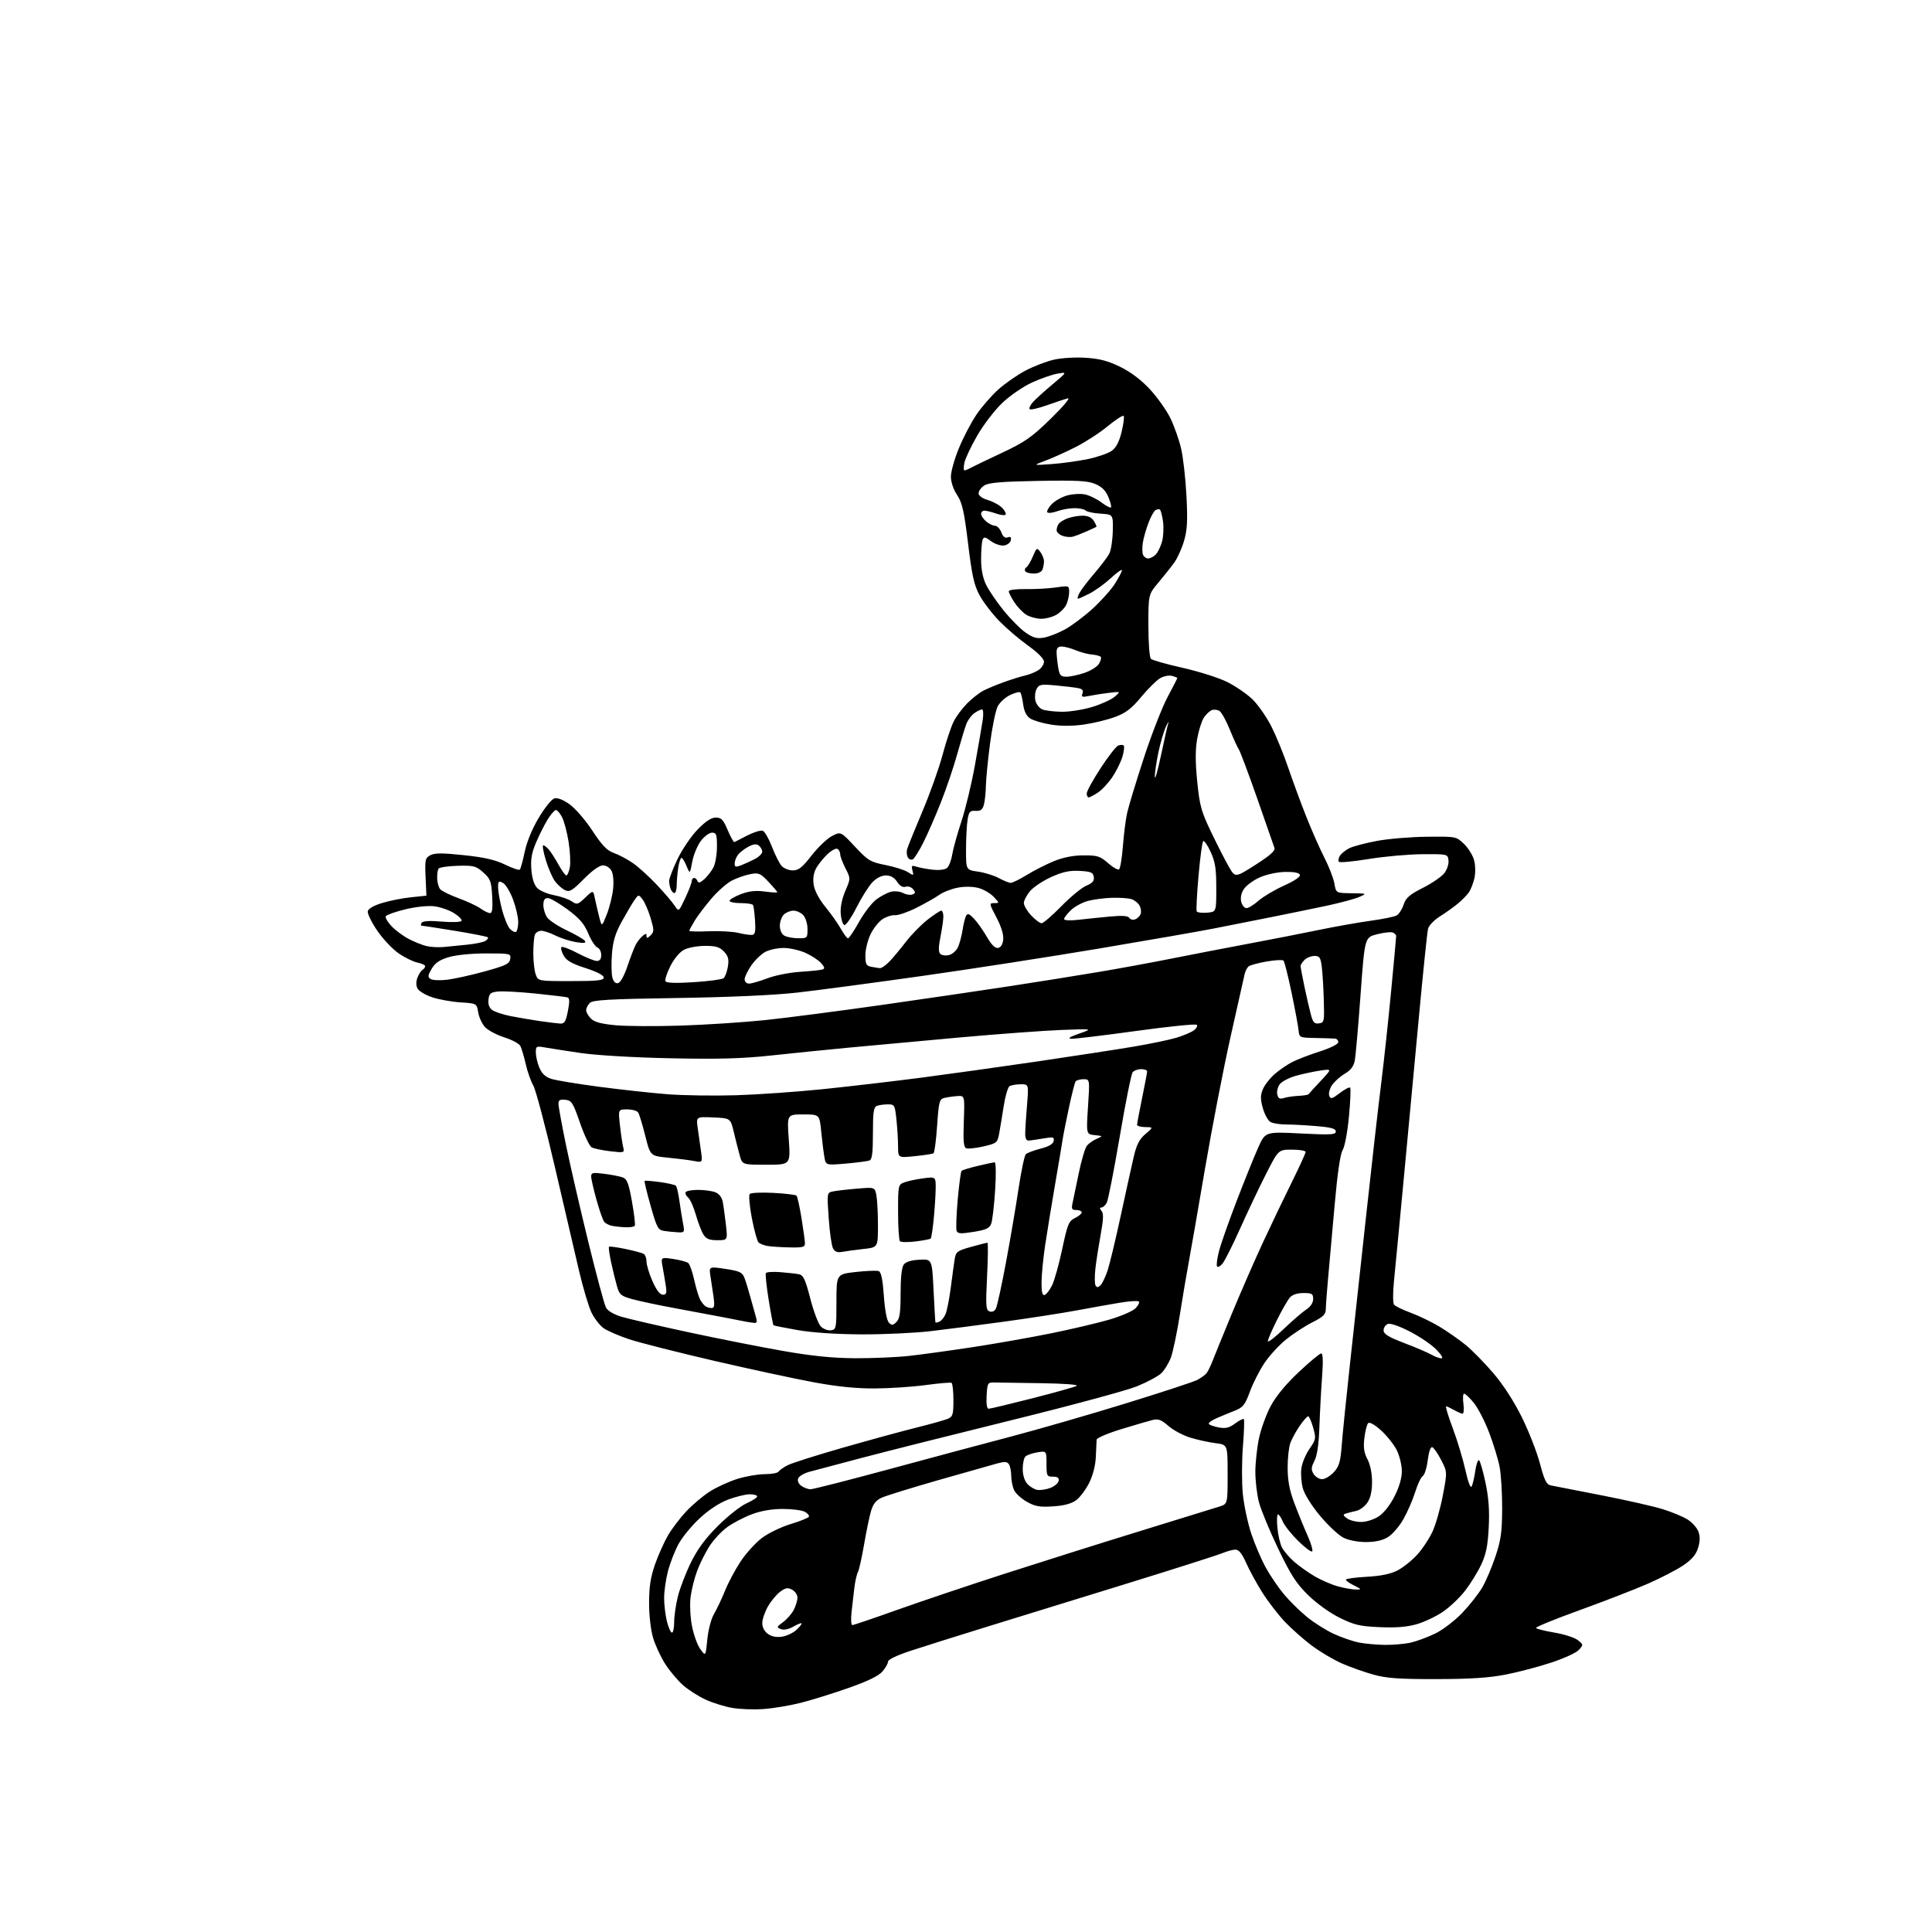 <?xml version="1.0" encoding="UTF-8" standalone="no"?>
<svg 
  version="1.1" 
  xmlns="http://www.w3.org/2000/svg" 
  xmlns:xlink="http://www.w3.org/1999/xlink" 
  xmlns:svg="http://www.w3.org/2000/svg"
  xmlns:rdf="http://www.w3.org/1999/02/22-rdf-syntax-ns#"
  xmlns:cc="http://creativecommons.org/ns#"
  xmlns:dc="http://purl.org/dc/elements/1.1/"
  viewBox="0 0 768 768"
  width="768"
  height="768"
>
<style>svg {background-color: white; }</style>"
<path stroke="none" fill="black" fill-rule="evenodd" d="M303.50,679.37C299.65,679.65 294.04,679.44 291.04,678.91C288.04,678.39 283.30,676.91 280.50,675.63C277.70,674.35 273.67,671.77 271.53,669.90C269.40,668.03 266.21,664.23 264.43,661.45C262.65,658.68 260.48,653.98 259.60,651.02C258.67,647.88 258.01,642.07 258.02,637.07C258.04,630.64 258.64,626.82 260.42,621.76C261.73,618.05 264.05,612.88 265.58,610.27C267.11,607.66 270.35,603.40 272.78,600.81C275.21,598.21 279.40,594.67 282.10,592.94C284.80,591.21 289.74,588.94 293.09,587.89C296.44,586.85 301.36,586.00 304.03,586.00C306.70,586.00 309.16,585.55 309.50,584.99C309.85,584.44 311.46,583.29 313.10,582.45C314.74,581.60 324.72,578.44 335.29,575.41C345.85,572.39 359.00,568.80 364.50,567.44C370.00,566.07 375.51,564.53 376.75,564.00C378.75,563.15 379.00,562.33 379.00,556.58C379.00,553.03 378.66,549.93 378.25,549.71C377.84,549.48 373.23,549.87 368.00,550.58C362.77,551.29 353.69,551.90 347.82,551.93C340.43,551.98 332.93,551.22 323.50,549.48C316.00,548.10 298.08,544.23 283.68,540.90C269.28,537.56 254.16,533.72 250.09,532.37C246.01,531.01 241.44,529.02 239.92,527.95C238.41,526.87 236.25,524.08 235.12,521.74C233.99,519.41 231.75,511.88 230.14,505.00C228.53,498.12 224.18,479.45 220.48,463.50C216.77,447.55 212.95,433.15 211.99,431.50C211.03,429.85 209.68,426.02 208.99,423.00C208.30,419.98 207.34,416.73 206.86,415.80C206.38,414.86 203.51,413.32 200.49,412.37C197.48,411.42 194.04,409.60 192.85,408.34C191.66,407.08 190.42,404.43 190.10,402.46C189.50,398.87 189.50,398.87 183.09,398.46C179.57,398.24 174.50,397.33 171.83,396.44C169.16,395.56 166.54,394.00 165.99,392.98C165.36,391.80 165.34,390.23 165.94,388.66C166.45,387.31 167.35,385.90 167.94,385.54C168.52,385.18 169.00,384.51 169.00,384.07C169.00,383.62 167.63,382.98 165.95,382.64C164.28,382.31 160.91,380.66 158.46,378.97C156.02,377.29 152.18,373.22 149.94,369.92C147.70,366.62 146.01,363.17 146.19,362.25C146.39,361.20 148.56,359.96 152.01,358.92C155.03,358.01 160.20,356.99 163.50,356.67C166.80,356.34 169.50,356.06 169.50,356.04C169.50,356.02 169.35,352.66 169.17,348.58C168.87,341.76 169.03,341.06 171.07,339.96C172.79,339.04 175.84,339.04 184.40,339.94C192.56,340.81 196.90,341.80 200.78,343.70C203.68,345.12 206.32,346.01 206.64,345.69C206.96,345.37 207.83,342.19 208.58,338.62C209.42,334.60 211.56,329.43 214.17,325.06C216.49,321.18 219.26,317.73 220.32,317.40C221.56,317.01 223.69,317.81 226.34,319.67C228.62,321.27 232.68,325.95 235.47,330.20C239.34,336.09 241.30,338.12 244.00,339.07C245.93,339.74 249.30,341.52 251.50,343.03C253.70,344.54 257.98,348.41 261.01,351.63C264.05,354.86 267.27,358.62 268.17,360.00C269.81,362.50 269.81,362.50 272.39,357.00C273.82,353.98 274.98,350.94 274.99,350.25C275.00,349.56 275.41,349.00 275.92,349.00C276.42,349.00 277.03,349.56 277.27,350.25C277.58,351.14 278.36,350.92 279.96,349.50C281.19,348.40 282.83,346.29 283.60,344.80C284.37,343.32 285.00,339.60 285.00,336.55C285.00,331.71 284.75,331.00 283.05,331.00C281.98,331.00 279.98,332.47 278.61,334.26C277.25,336.06 275.70,339.77 275.19,342.51C274.25,347.50 274.25,347.50 272.90,344.25C272.17,342.46 271.27,341.00 270.91,341.00C270.55,341.00 269.98,342.69 269.64,344.75C269.30,346.81 269.02,349.96 269.01,351.75C269.00,353.54 268.60,355.00 268.11,355.00C267.62,355.00 266.94,354.29 266.61,353.42C266.27,352.55 266.00,351.07 266.00,350.14C266.00,349.21 267.50,345.31 269.34,341.47C271.18,337.64 274.77,332.36 277.31,329.75C280.50,326.46 282.73,325.00 284.55,325.00C286.75,325.00 287.51,325.81 289.29,330.02C290.46,332.77 291.65,334.90 291.95,334.74C292.25,334.58 294.59,333.39 297.14,332.08C299.70,330.77 302.43,329.95 303.22,330.25C304.00,330.55 305.65,333.43 306.88,336.63C308.11,339.84 309.83,343.26 310.71,344.23C311.59,345.20 313.59,346.00 315.16,346.00C317.44,346.00 318.90,344.85 322.57,340.12C325.08,336.89 328.72,333.40 330.67,332.37C334.20,330.50 334.20,330.50 339.85,336.54C345.09,342.13 345.97,342.67 352.00,343.86C355.57,344.57 359.58,345.84 360.90,346.69C363.20,348.18 363.27,348.15 362.72,346.02C362.21,344.10 362.43,343.90 364.32,344.52C365.52,344.92 368.42,345.46 370.77,345.72C373.26,346.00 375.63,345.72 376.45,345.05C377.21,344.41 378.15,342.00 378.52,339.69C378.90,337.39 380.55,331.45 382.18,326.50C383.82,321.55 386.25,311.43 387.58,304.00C388.91,296.57 390.29,288.59 390.64,286.25C390.99,283.89 390.87,282.00 390.36,282.00C389.86,282.00 388.51,282.66 387.36,283.46C386.21,284.26 384.78,286.18 384.17,287.71C383.57,289.24 381.92,294.69 380.50,299.81C379.09,304.93 376.14,313.62 373.95,319.12C371.76,324.62 368.64,331.76 367.01,334.99C365.38,338.21 363.53,341.17 362.91,341.56C362.29,341.94 361.39,341.64 360.91,340.88C360.44,340.12 360.30,338.60 360.62,337.50C360.93,336.40 363.65,329.69 366.66,322.58C369.67,315.48 373.28,305.35 374.68,300.08C376.08,294.81 378.08,288.82 379.12,286.78C380.16,284.73 382.59,281.47 384.52,279.54C386.45,277.61 389.34,275.36 390.93,274.53C392.53,273.71 396.24,272.17 399.17,271.12C402.10,270.06 405.85,268.90 407.50,268.53C409.15,268.16 411.51,267.21 412.75,266.41C413.99,265.61 415.00,264.10 415.00,263.06C415.00,261.89 412.63,259.48 408.75,256.70C405.31,254.25 400.17,249.86 397.32,246.96C394.48,244.06 390.93,239.45 389.44,236.71C387.22,232.63 386.39,228.95 384.83,216.12C383.25,203.16 382.51,199.87 380.46,196.77C378.99,194.55 378.00,191.59 378.00,189.45C378.00,187.48 379.43,182.40 381.17,178.18C382.91,173.96 386.03,167.98 388.10,164.90C390.17,161.82 394.10,157.30 396.82,154.85C399.54,152.40 404.41,149.02 407.64,147.32C410.86,145.63 415.91,143.68 418.85,143.00C421.88,142.29 427.41,141.96 431.57,142.22C437.18,142.58 440.48,143.46 445.38,145.87C449.58,147.93 453.68,151.05 457.16,154.81C460.10,157.99 463.73,163.13 465.24,166.22C466.75,169.32 468.66,174.70 469.48,178.18C470.31,181.65 471.27,190.13 471.63,197.01C472.15,207.01 471.96,210.61 470.68,215.01C469.79,218.03 468.04,221.92 466.78,223.65C465.53,225.39 462.70,228.95 460.50,231.56C456.50,236.32 456.50,236.32 456.50,248.61C456.50,255.48 456.94,261.34 457.50,261.89C458.05,262.43 463.68,264.03 470.00,265.44C476.32,266.86 484.26,269.36 487.64,271.01C491.01,272.66 495.61,275.80 497.86,277.98C500.11,280.16 503.52,285.06 505.43,288.86C507.34,292.66 510.34,299.99 512.08,305.14C513.83,310.29 517.03,319.00 519.21,324.50C521.39,330.00 524.67,337.43 526.49,341.00C528.32,344.57 530.10,349.19 530.45,351.25C531.09,355.00 531.09,355.00 537.30,355.08C543.45,355.16 543.48,355.17 540.35,356.55C538.61,357.31 532.99,358.83 527.85,359.94C522.71,361.04 512.65,363.11 505.50,364.54C498.35,365.96 488.00,368.01 482.50,369.10C477.00,370.18 456.52,373.76 437.00,377.04C417.48,380.33 385.75,385.25 366.50,387.97C347.25,390.69 324.98,393.66 317.00,394.56C307.85,395.60 290.21,396.40 269.20,396.72C241.90,397.14 235.65,397.50 234.45,398.69C233.65,399.49 233.00,400.79 233.00,401.57C233.00,402.36 233.86,403.86 234.91,404.91C236.28,406.28 238.98,407.01 244.66,407.55C248.97,407.95 260.60,408.02 270.50,407.70C280.40,407.38 295.44,406.40 303.91,405.53C312.39,404.65 333.54,401.90 350.91,399.43C368.29,396.95 391.27,393.57 402.00,391.93C412.73,390.28 428.25,387.80 436.50,386.41C444.75,385.03 458.02,382.59 466.00,380.99C473.98,379.40 487.70,376.75 496.50,375.10C505.30,373.45 517.90,370.99 524.50,369.62C531.10,368.26 540.31,366.63 544.96,366.00C549.61,365.36 554.19,364.44 555.13,363.93C556.07,363.43 557.34,361.50 557.95,359.64C558.86,356.90 560.29,355.64 565.61,352.94C569.21,351.12 573.04,348.50 574.12,347.12C575.22,345.72 575.96,343.48 575.80,342.05C575.50,339.50 575.50,339.50 565.50,339.56C560.00,339.59 550.43,340.44 544.22,341.45C538.02,342.46 532.64,342.97 532.26,342.59C531.88,342.21 532.05,341.14 532.63,340.20C533.21,339.27 534.92,337.89 536.43,337.15C537.94,336.41 542.85,335.12 547.34,334.28C551.83,333.43 560.75,332.69 567.18,332.62C578.82,332.50 578.87,332.51 581.94,335.45C583.64,337.08 585.46,340.00 585.98,341.95C586.52,343.98 586.57,347.06 586.09,349.15C585.63,351.15 584.64,353.68 583.88,354.76C583.12,355.83 581.15,357.84 579.50,359.21C577.85,360.58 574.64,362.87 572.38,364.29C570.11,365.71 567.99,367.92 567.67,369.20C567.34,370.48 565.72,386.15 564.06,404.01C562.40,421.88 559.68,450.90 558.02,468.50C556.37,486.10 554.62,504.32 554.15,509.00C553.66,513.84 553.66,517.98 554.16,518.62C554.64,519.24 557.61,520.68 560.77,521.84C563.92,522.99 569.08,525.48 572.22,527.37C575.37,529.27 580.06,532.55 582.65,534.66C585.23,536.77 590.18,541.82 593.65,545.88C597.56,550.45 601.85,557.10 604.96,563.38C607.71,568.94 610.94,577.22 612.15,581.77C613.91,588.43 614.74,590.13 616.42,590.46C617.56,590.69 626.60,592.45 636.50,594.38C646.40,596.31 657.42,598.81 661.00,599.93C664.58,601.05 668.97,602.87 670.77,603.98C672.58,605.09 674.52,607.24 675.10,608.75C675.85,610.70 675.83,612.59 675.04,615.22C674.25,617.91 672.63,619.85 669.27,622.16C666.70,623.93 660.30,627.25 655.05,629.55C649.80,631.84 637.55,636.59 627.84,640.10C618.13,643.61 610.36,646.78 610.59,647.15C610.82,647.52 614.16,648.35 618.00,649.00C621.85,649.65 626.01,651.00 627.24,652.00C629.43,653.77 629.44,653.86 627.63,655.86C626.61,656.99 621.66,659.26 616.63,660.91C611.61,662.57 603.45,664.71 598.50,665.68C591.94,666.96 584.48,667.45 571.00,667.47C556.29,667.49 551.18,667.14 546.07,665.72C542.53,664.75 536.90,662.76 533.57,661.31C530.23,659.86 524.80,656.65 521.50,654.18C518.20,651.72 513.34,647.41 510.69,644.62C508.05,641.82 504.05,636.62 501.80,633.06C499.55,629.50 496.65,624.20 495.37,621.29C493.73,617.59 492.46,616.00 491.13,616.00C490.09,616.00 487.69,616.65 485.80,617.44C483.90,618.23 466.86,623.66 447.92,629.51C428.99,635.35 404.05,643.05 392.50,646.61C380.95,650.18 367.34,654.46 362.25,656.13C356.60,657.98 353.00,659.69 353.00,660.53C353.00,661.28 351.99,663.05 350.75,664.48C349.24,666.22 344.82,668.35 337.27,671.00C331.10,673.17 322.55,675.83 318.27,676.91C314.00,677.99 307.35,679.10 303.50,679.37zM281.17,651.72C281.56,647.78 282.69,643.50 283.87,641.50C284.98,639.61 286.95,635.46 288.23,632.27C289.52,629.09 292.30,623.87 294.42,620.68C296.54,617.49 300.31,613.32 302.81,611.42C305.31,609.51 310.42,607.02 314.18,605.88C317.93,604.74 321.24,603.42 321.53,602.95C321.82,602.48 321.10,601.59 319.93,600.96C318.76,600.34 314.81,599.83 311.15,599.83C306.83,599.83 302.52,600.57 298.86,601.95C295.75,603.11 291.34,605.42 289.06,607.07C286.77,608.73 283.57,612.18 281.95,614.74C280.32,617.31 278.15,621.67 277.12,624.45C276.08,627.23 274.93,631.79 274.55,634.59C274.16,637.45 274.36,642.49 275.01,646.05C275.65,649.56 277.14,653.79 278.33,655.46C280.50,658.50 280.50,658.50 281.17,651.72zM550.50,653.87C553.80,653.91 558.47,653.50 560.89,652.94C563.30,652.38 567.69,650.75 570.64,649.30C573.59,647.85 578.40,644.16 581.32,641.09C584.25,638.01 587.82,633.48 589.25,631.00C590.69,628.52 593.04,622.99 594.47,618.71C596.64,612.22 597.09,609.04 597.13,599.71C597.15,593.54 596.69,586.02 596.10,583.00C595.51,579.98 593.62,573.83 591.91,569.35C590.19,564.87 587.46,559.58 585.82,557.60C584.19,555.62 582.48,554.00 582.02,554.00C581.56,554.00 581.43,555.80 581.73,558.00C582.02,560.20 581.87,561.98 581.38,561.96C580.90,561.95 579.38,561.29 578.00,560.50C576.62,559.71 575.21,559.05 574.86,559.04C574.51,559.02 575.69,562.94 577.50,567.75C579.30,572.56 581.56,580.05 582.52,584.39C583.59,589.21 584.55,591.74 585.01,590.89C585.42,590.13 586.06,587.35 586.44,584.73C586.82,582.11 587.49,580.18 587.93,580.46C588.37,580.73 589.53,584.76 590.51,589.40C591.79,595.49 592.14,600.47 591.79,607.26C591.41,614.57 590.72,617.88 588.74,622.09C587.33,625.06 584.45,629.71 582.34,632.42C580.23,635.12 576.31,638.84 573.63,640.67C570.95,642.51 566.28,644.74 563.24,645.62C559.32,646.76 555.03,647.11 548.50,646.82C540.57,646.48 538.37,645.96 532.57,643.11C528.69,641.20 523.39,637.40 520.05,634.13C515.30,629.48 513.14,626.13 508.07,615.57C504.68,608.49 501.24,600.19 500.45,597.13C499.65,594.08 499.01,588.64 499.02,585.04C499.03,581.44 499.68,575.45 500.47,571.73C501.26,568.01 503.35,562.24 505.12,558.93C507.19,555.04 511.15,550.24 516.25,545.45C520.60,541.35 524.63,538.00 525.20,538.00C525.89,538.00 526.01,541.09 525.55,547.25C525.17,552.34 524.69,561.23 524.49,567.00C524.25,574.04 523.60,578.55 522.52,580.69C521.18,583.35 521.13,584.23 522.20,585.94C522.90,587.07 524.41,588.00 525.55,588.00C526.69,588.00 528.78,586.76 530.19,585.25C532.33,582.94 532.84,581.21 533.36,574.50C533.70,570.10 535.08,556.38 536.44,544.00C537.80,531.62 540.74,504.62 542.98,484.00C545.22,463.38 547.93,439.52 549.00,431.00C550.07,422.48 551.86,405.93 552.97,394.22C554.09,382.52 555.00,372.56 555.00,372.08C555.00,371.60 554.38,370.97 553.61,370.68C552.85,370.39 550.04,370.71 547.36,371.39C542.50,372.63 542.50,372.63 540.84,395.42C539.93,407.96 538.90,419.71 538.56,421.53C538.12,423.88 536.96,425.42 534.54,426.84C532.68,427.94 530.39,430.00 529.46,431.42C528.54,432.83 528.06,434.71 528.40,435.60C528.94,437.00 529.52,436.84 532.58,434.51C534.53,433.02 536.39,432.05 536.70,432.36C537.01,432.67 536.80,437.84 536.23,443.84C535.66,449.95 534.56,455.80 533.74,457.13C532.78,458.68 531.67,466.27 530.54,479.00C529.60,489.73 528.43,502.77 527.95,508.00C527.47,513.23 527.06,518.73 527.04,520.23C527.01,522.52 526.13,523.40 521.75,525.60C518.86,527.06 514.18,530.10 511.34,532.37C508.50,534.64 504.57,538.92 502.60,541.88C500.63,544.84 498.03,549.96 496.83,553.26C494.96,558.38 494.12,559.46 491.07,560.67C489.11,561.44 485.82,562.80 483.78,563.68C481.73,564.56 480.26,565.62 480.52,566.03C480.77,566.44 482.55,567.07 484.47,567.43C487.20,567.94 488.63,567.60 490.97,565.86C492.62,564.64 494.19,563.85 494.45,564.11C494.71,564.37 494.54,569.35 494.07,575.16C493.61,580.98 493.60,589.43 494.05,593.93C494.51,598.44 496.03,605.58 497.45,609.81C498.87,614.04 501.48,620.11 503.26,623.31C505.04,626.50 508.29,631.25 510.47,633.85C512.66,636.46 516.75,640.48 519.56,642.78C522.38,645.08 527.20,648.12 530.27,649.52C533.34,650.93 537.80,652.46 540.18,652.93C542.55,653.40 547.20,653.82 550.50,653.87zM310.89,650.60C312.76,650.31 315.35,649.08 316.64,647.87C317.93,646.65 318.83,645.50 318.63,645.30C318.43,645.10 316.94,645.70 315.30,646.64C313.46,647.70 311.61,648.06 310.42,647.60C308.64,646.91 308.70,646.71 311.28,644.82C312.81,643.71 314.72,641.51 315.53,639.95C316.34,638.38 317.00,636.19 317.00,635.08C317.00,633.98 316.04,632.56 314.88,631.93C313.15,631.01 312.26,631.16 310.13,632.74C308.68,633.81 306.49,636.45 305.27,638.59C304.04,640.74 303.03,643.71 303.02,645.19C303.01,646.85 303.86,648.51 305.25,649.50C306.73,650.57 308.66,650.94 310.89,650.60zM267.12,649.00C267.60,649.00 268.00,647.07 268.00,644.71C268.00,642.35 268.68,637.74 269.51,634.46C270.34,631.18 272.68,625.12 274.71,621.00C277.34,615.68 280.46,611.46 285.46,606.50C289.33,602.65 294.41,598.64 296.75,597.60C299.09,596.55 301.00,595.31 301.00,594.85C301.00,594.38 299.67,594.00 298.04,594.00C296.41,594.00 292.57,594.94 289.50,596.08C286.01,597.39 281.78,600.16 278.17,603.51C275.00,606.44 271.20,611.05 269.74,613.75C268.27,616.44 266.38,621.30 265.53,624.53C264.69,627.77 264.00,632.60 264.00,635.27C264.00,637.93 264.50,642.11 265.12,644.56C265.73,647.00 266.63,649.00 267.12,649.00zM338.81,646.00C339.29,646.00 347.29,643.29 356.59,639.97C365.89,636.65 385.20,630.16 399.50,625.54C413.80,620.93 438.10,613.27 453.50,608.53C468.90,603.79 482.96,599.45 484.75,598.88C488.00,597.84 488.00,597.84 488.00,586.06C488.00,574.28 488.00,574.28 483.25,573.69C480.64,573.36 476.13,572.38 473.24,571.51C470.34,570.63 466.40,568.54 464.48,566.85C461.70,564.41 460.43,563.92 458.25,564.45C456.74,564.82 451.11,566.46 445.75,568.10C440.39,569.74 435.97,571.63 435.92,572.29C435.88,572.96 435.74,576.02 435.61,579.09C435.46,582.61 434.46,586.48 432.93,589.54C431.59,592.21 429.26,595.30 427.74,596.40C425.88,597.75 422.89,598.54 418.57,598.81C413.30,599.15 411.46,598.83 408.19,596.98C406.00,595.75 403.71,593.66 403.10,592.33C402.50,591.00 401.99,588.46 401.98,586.70C401.98,584.94 401.57,582.87 401.08,582.10C400.38,580.99 399.42,580.92 396.35,581.76C394.23,582.33 383.73,585.32 373.00,588.38C362.27,591.45 352.12,594.60 350.44,595.37C348.25,596.38 347.06,597.89 346.25,600.64C345.62,602.76 344.38,608.74 343.49,613.93C342.60,619.12 341.50,624.07 341.04,624.93C340.57,625.79 339.95,628.52 339.64,631.00C339.34,633.48 338.83,637.86 338.51,640.75C338.19,643.64 338.33,646.00 338.81,646.00zM539.00,631.87C541.36,631.87 541.31,631.78 538.25,630.25C536.46,629.37 535.00,628.33 535.00,627.94C535.00,627.56 538.71,627.05 543.25,626.80C548.97,626.48 552.75,625.70 555.57,624.25C557.81,623.09 561.34,620.25 563.43,617.94C565.52,615.63 568.27,611.44 569.54,608.62C570.81,605.80 572.63,599.36 573.58,594.30C575.32,585.10 575.32,585.10 572.89,580.38C571.55,577.78 569.96,575.49 569.35,575.28C568.68,575.06 567.97,577.09 567.55,580.45C567.17,583.49 566.28,586.32 565.58,586.74C564.88,587.16 563.51,590.04 562.55,593.14C561.58,596.25 559.47,601.10 557.85,603.93C556.24,606.77 553.47,609.96 551.71,611.04C549.55,612.35 546.69,612.99 543.00,612.99C539.75,613.00 536.08,612.28 534.02,611.25C532.11,610.29 527.95,606.39 524.77,602.59C521.38,598.54 518.54,594.00 517.90,591.61C517.29,589.37 517.03,585.81 517.31,583.70C517.60,581.58 519.05,578.09 520.55,575.93C523.13,572.21 523.20,571.79 522.00,567.51C521.31,565.03 520.41,563.00 520.01,563.00C519.60,563.00 518.11,564.69 516.69,566.75C515.27,568.81 513.60,571.85 512.97,573.50C512.34,575.15 511.84,579.65 511.86,583.50C511.87,588.57 512.60,592.43 514.51,597.50C515.96,601.35 518.30,607.10 519.72,610.27C521.13,613.44 521.99,616.34 521.62,616.71C521.25,617.08 518.74,615.20 516.03,612.53C513.33,609.87 510.58,606.41 509.93,604.84C509.29,603.28 508.43,602.00 508.03,602.00C507.62,602.00 507.51,604.36 507.78,607.25C508.04,610.14 508.85,613.67 509.58,615.10C510.30,616.53 512.48,619.09 514.41,620.79C516.34,622.48 520.04,625.11 522.64,626.63C525.24,628.16 529.42,629.95 531.93,630.63C534.44,631.31 537.62,631.87 539.00,631.87zM541.04,605.00C543.17,605.00 546.13,604.05 548.10,602.75C550.17,601.38 552.64,598.22 554.41,594.68C556.33,590.83 557.29,587.41 557.25,584.57C557.21,582.21 556.28,578.50 555.16,576.32C554.05,574.15 551.26,570.66 548.97,568.59C546.42,566.29 544.43,565.17 543.87,565.73C543.36,566.24 542.68,568.90 542.36,571.65C541.91,575.41 542.21,577.49 543.58,580.07C544.69,582.17 545.40,585.64 545.41,589.00C545.42,592.69 544.82,595.41 543.59,597.26C542.58,598.78 540.57,600.28 539.13,600.60C537.68,600.91 535.83,601.39 535.00,601.65C533.76,602.06 533.84,602.39 535.44,603.57C536.51,604.36 539.03,605.00 541.04,605.00zM417.50,591.48C419.15,590.86 420.65,589.60 420.82,588.68C421.06,587.46 420.44,587.00 418.57,587.00C416.14,587.00 416.00,586.71 416.00,581.87C416.00,576.74 416.00,576.74 412.34,577.33C410.32,577.66 408.19,578.41 407.61,578.99C407.02,579.58 406.55,581.81 406.55,583.95C406.55,586.32 407.26,588.63 408.38,589.86C409.38,590.98 411.17,592.05 412.35,592.25C413.53,592.45 415.85,592.11 417.50,591.48zM322.20,592.00C323.21,592.00 337.18,588.43 353.26,584.08C369.34,579.72 391.27,573.84 402.00,571.02C412.73,568.20 433.11,562.31 447.30,557.94C461.49,553.57 474.35,549.35 475.87,548.57C477.40,547.78 479.10,546.54 479.66,545.82C480.21,545.09 481.27,542.92 482.01,541.00C482.75,539.08 486.24,530.52 489.76,522.00C493.29,513.48 498.89,500.65 502.22,493.50C505.55,486.35 510.69,475.63 513.64,469.67C516.59,463.72 519.00,458.43 519.00,457.92C519.00,457.41 516.57,457.00 513.59,457.00C508.19,457.00 508.19,457.00 503.23,466.75C500.51,472.11 495.89,481.83 492.98,488.34C490.07,494.84 486.93,501.11 486.00,502.25C485.08,503.39 484.08,503.91 483.78,503.41C483.48,502.91 483.84,500.15 484.59,497.29C485.33,494.42 488.50,485.42 491.63,477.29C494.76,469.15 498.59,459.66 500.15,456.18C502.98,449.86 502.98,449.86 516.99,450.57C529.07,451.18 531.00,451.07 531.00,449.79C531.00,448.65 529.18,448.14 523.35,447.65C519.14,447.29 513.71,447.00 511.28,447.00C508.86,447.00 506.06,446.57 505.08,446.04C504.09,445.51 502.71,443.04 502.01,440.55C501.00,436.92 500.99,435.43 502.00,433.01C502.68,431.35 504.78,428.65 506.65,427.00C508.52,425.36 511.73,423.17 513.78,422.13C515.83,421.09 520.76,419.20 524.75,417.93C528.85,416.61 532.00,415.04 532.00,414.30C532.00,413.59 531.44,412.94 530.75,412.87C530.06,412.80 526.58,412.69 523.00,412.62C516.54,412.50 516.50,412.48 516.20,409.50C516.03,407.85 514.77,401.10 513.40,394.50C512.02,387.90 510.59,382.20 510.20,381.84C509.82,381.48 506.80,381.64 503.50,382.21C500.20,382.78 496.99,383.65 496.36,384.15C495.73,384.65 495.01,386.06 494.75,387.28C494.48,388.50 491.99,399.62 489.20,412.00C486.42,424.38 481.84,448.00 479.02,464.50C476.21,481.00 473.28,497.88 472.50,502.00C471.72,506.12 470.16,515.35 469.03,522.50C467.90,529.65 466.29,537.34 465.46,539.60C464.63,541.85 462.89,544.69 461.60,545.91C460.30,547.12 455.96,549.45 451.96,551.08C447.95,552.72 425.50,558.78 402.08,564.55C378.66,570.33 351.85,577.07 342.50,579.55C333.15,582.02 323.79,584.50 321.70,585.07C319.61,585.65 317.62,586.83 317.28,587.70C316.92,588.64 317.43,589.84 318.53,590.64C319.55,591.39 321.20,592.00 322.20,592.00zM392.99,560.00C393.59,560.00 401.38,558.14 410.29,555.87C419.21,553.59 427.18,551.36 428.00,550.90C428.87,550.41 422.85,549.97 413.75,549.84C405.09,549.72 396.76,549.60 395.25,549.56C392.63,549.50 392.49,549.74 392.20,554.75C392.01,558.07 392.30,560.00 392.99,560.00zM340.00,539.92C346.88,539.95 356.55,539.53 361.50,538.98C366.45,538.43 377.93,536.84 387.00,535.46C396.07,534.07 410.03,531.60 418.00,529.98C425.98,528.36 436.28,525.93 440.90,524.59C445.52,523.24 450.22,521.23 451.34,520.10C452.47,518.98 453.08,517.75 452.70,517.37C452.32,516.99 448.75,517.23 444.76,517.91C440.76,518.59 433.00,519.98 427.50,521.00C422.00,522.02 409.40,523.97 399.50,525.33C389.60,526.69 376.32,528.41 370.00,529.15C363.68,529.89 351.30,530.47 342.50,530.43C332.57,530.39 322.95,529.75 317.14,528.74C312.00,527.85 307.64,526.97 307.46,526.79C307.28,526.61 306.42,522.05 305.55,516.66C304.68,511.26 304.19,506.50 304.46,506.07C304.72,505.64 307.32,505.47 310.22,505.70C313.12,505.93 316.45,506.30 317.61,506.54C319.35,506.89 320.15,508.61 322.11,516.23C323.43,521.33 325.32,526.31 326.31,527.31C327.31,528.31 329.11,528.98 330.31,528.81C332.41,528.51 332.50,528.05 332.50,517.50C332.50,506.50 332.50,506.50 340.23,505.63C344.47,505.16 348.57,505.00 349.32,505.29C350.27,505.66 350.89,508.65 351.35,515.13C351.75,520.82 352.54,524.96 353.36,525.79C354.50,526.93 354.98,526.88 356.36,525.50C357.66,524.20 358.00,521.82 358.00,514.12C358.00,507.89 358.45,503.78 359.25,502.70C360.07,501.59 362.21,500.93 365.50,500.76C370.50,500.50 370.50,500.50 371.11,513.00C371.45,519.88 371.78,525.60 371.86,525.72C371.94,525.84 372.61,525.70 373.36,525.41C374.12,525.13 375.21,523.83 375.81,522.53C376.40,521.23 377.36,516.42 377.95,511.83C378.54,507.25 379.25,502.11 379.52,500.41C379.98,497.60 380.58,497.17 386.00,495.66C389.28,494.75 392.21,494.00 392.51,494.00C392.81,494.00 392.75,500.00 392.38,507.34C391.79,519.13 391.90,520.75 393.34,521.30C394.34,521.68 395.32,521.26 395.87,520.21C396.37,519.27 398.17,511.07 399.86,502.00C401.56,492.93 403.81,479.72 404.87,472.65C405.93,465.58 407.24,459.36 407.77,458.83C408.30,458.30 410.94,457.30 413.62,456.61C416.89,455.78 418.61,454.78 418.84,453.58C419.15,452.00 418.69,451.88 414.84,452.54C412.45,452.95 409.82,453.33 409.00,453.39C407.97,453.47 407.51,452.56 407.54,450.50C407.56,448.85 407.88,443.79 408.26,439.25C408.94,431.00 408.94,431.00 405.72,431.02C403.95,431.02 401.95,431.38 401.28,431.80C400.61,432.23 399.55,435.93 398.93,440.04C398.30,444.14 397.48,449.07 397.11,450.98C396.48,454.24 396.08,454.55 390.97,455.71C387.96,456.40 384.88,456.74 384.13,456.46C383.06,456.08 382.85,453.74 383.13,445.74C383.50,435.50 383.50,435.50 380.50,435.71C378.85,435.83 376.54,436.16 375.37,436.45C373.43,436.93 373.18,437.89 372.52,447.49C372.13,453.27 371.48,458.21 371.07,458.46C370.67,458.71 367.34,459.22 363.67,459.59C357.00,460.28 357.00,460.28 357.00,455.78C357.00,453.31 356.71,448.53 356.36,445.15C355.74,439.25 355.60,439.00 352.94,439.00C351.41,439.00 349.45,439.27 348.58,439.61C347.28,440.11 347.00,442.04 347.00,450.50C347.00,458.30 346.67,460.91 345.63,461.31C344.87,461.60 340.66,462.15 336.26,462.54C328.27,463.23 328.27,463.23 327.69,459.87C327.37,458.02 326.81,453.46 326.44,449.75C325.77,443.00 325.77,443.00 319.30,443.00C312.84,443.00 312.84,443.00 313.55,453.00C314.26,463.00 314.26,463.00 304.67,463.00C295.08,463.00 295.08,463.00 294.04,459.25C293.47,457.19 292.41,453.02 291.69,450.00C290.38,444.50 290.38,444.50 283.55,444.20C276.71,443.90 276.71,443.90 277.36,448.45C277.71,450.95 278.29,455.06 278.65,457.57C279.29,462.15 279.29,462.15 275.90,461.51C274.03,461.16 269.35,460.57 265.50,460.19C258.50,459.50 258.50,459.50 256.50,451.50C255.40,447.10 254.14,442.94 253.69,442.25C253.25,441.56 251.28,441.00 249.31,441.00C245.74,441.00 245.74,441.00 246.43,447.25C246.81,450.69 247.39,454.58 247.71,455.90C248.29,458.29 248.25,458.30 242.52,457.63C239.34,457.26 236.04,456.56 235.18,456.08C234.33,455.60 232.25,451.23 230.56,446.36C227.79,438.33 227.24,437.47 224.75,437.18C222.60,436.94 222.00,437.28 222.00,438.78C222.00,439.83 223.34,447.17 224.97,455.09C226.61,463.02 230.60,480.32 233.83,493.55C237.07,506.78 240.24,518.58 240.88,519.77C241.60,521.12 243.98,522.51 247.20,523.47C250.05,524.31 262.08,527.09 273.94,529.64C285.80,532.19 302.70,535.53 311.50,537.06C322.93,539.06 331.07,539.87 340.00,539.92zM572.95,539.96C573.82,539.99 573.04,538.61 570.99,536.49C569.13,534.57 564.39,531.34 560.47,529.32C556.21,527.13 552.67,525.91 551.67,526.30C550.75,526.65 550.00,527.79 550.00,528.84C550.00,530.29 551.92,531.47 558.25,533.90C562.79,535.63 567.62,537.70 569.00,538.49C570.38,539.28 572.15,539.95 572.95,539.96zM510.25,528.33C513.69,525.04 517.74,521.54 519.25,520.56C520.98,519.43 522.00,517.89 522.00,516.38C522.00,514.29 521.54,514.00 518.15,514.00C515.75,514.00 513.73,514.65 512.77,515.75C511.92,516.71 509.60,520.75 507.61,524.73C505.62,528.70 504.00,532.48 504.00,533.13C504.00,533.78 506.81,531.62 510.25,528.33zM299.87,525.88C299.11,525.82 297.60,525.59 296.50,525.38C295.40,525.16 291.12,524.33 287.00,523.53C282.88,522.73 274.32,521.13 268.00,519.97C261.68,518.81 254.21,517.22 251.41,516.45C246.81,515.17 246.23,514.68 245.25,511.27C244.65,509.20 243.60,504.91 242.92,501.74C242.24,498.58 241.86,495.81 242.09,495.60C242.32,495.39 245.27,495.79 248.66,496.49C252.06,497.20 255.32,498.08 255.91,498.45C256.51,498.82 257.00,500.20 257.00,501.53C257.00,502.86 258.07,506.36 259.37,509.30C260.93,512.82 262.34,514.67 263.48,514.67C264.91,514.67 265.12,514.03 264.66,511.08C264.36,509.11 263.79,505.75 263.40,503.61C262.69,499.73 262.69,499.73 267.60,500.46C270.29,500.86 272.99,501.59 273.59,502.08C274.19,502.57 275.25,505.57 275.95,508.74C276.65,511.91 277.70,515.40 278.26,516.50C278.83,517.60 279.79,518.83 280.40,519.23C281.00,519.64 282.12,519.98 282.88,519.98C283.93,520.00 284.12,518.98 283.68,515.75C283.35,513.41 282.80,509.68 282.44,507.46C281.79,503.42 281.79,503.42 288.36,504.41C294.03,505.26 295.06,505.75 295.92,507.95C296.47,509.35 297.58,512.98 298.39,516.00C299.20,519.02 300.18,522.51 300.55,523.75C301.03,525.34 300.83,525.97 299.87,525.88zM415.25,514.78C415.94,514.57 417.27,512.84 418.21,510.95C419.15,509.05 420.97,502.55 422.25,496.50C424.36,486.60 424.86,485.37 427.30,484.20C428.78,483.48 430.00,482.47 430.00,481.95C430.00,481.43 429.04,481.00 427.88,481.00C426.08,481.00 425.84,480.57 426.35,478.25C426.68,476.74 427.80,471.34 428.85,466.25C429.90,461.16 431.35,456.28 432.09,455.40C432.82,454.51 434.56,453.30 435.96,452.69C438.50,451.59 438.50,451.59 435.15,451.23C431.79,450.86 431.79,450.86 432.50,439.93C433.22,429.00 433.22,429.00 430.67,429.00C429.27,429.00 427.85,429.43 427.53,429.95C427.21,430.47 426.04,435.08 424.94,440.20C423.84,445.31 422.70,451.07 422.41,453.00C422.12,454.93 420.75,463.02 419.38,471.00C418.01,478.98 416.25,489.77 415.46,495.00C414.68,500.23 414.03,506.90 414.02,509.83C414.01,513.65 414.36,515.06 415.25,514.78zM437.53,510.85C438.23,510.11 439.48,507.48 440.30,505.00C441.12,502.52 443.44,492.85 445.46,483.50C447.48,474.15 449.81,463.58 450.64,460.01C451.80,455.00 452.86,452.91 455.32,450.80C458.50,448.08 458.50,448.08 455.25,448.04C453.46,448.02 452.00,447.60 452.00,447.11C452.00,446.62 452.90,441.85 454.00,436.50C455.10,431.15 456.00,426.38 456.00,425.89C456.00,425.40 454.93,425.00 453.62,425.00C452.31,425.00 450.79,425.56 450.24,426.25C449.69,426.94 447.38,438.45 445.11,451.84C442.83,465.23 440.51,477.05 439.95,478.09C439.39,479.14 438.44,480.00 437.84,480.00C437.08,480.00 437.09,480.41 437.88,481.36C438.73,482.37 438.64,484.72 437.56,490.61C436.77,494.95 435.81,501.05 435.45,504.17C435.09,507.30 435.11,510.38 435.51,511.02C436.05,511.89 436.56,511.85 437.53,510.85zM334.82,497.63C332.87,497.99 331.86,497.61 331.13,496.24C330.57,495.20 329.80,489.79 329.42,484.23C328.72,474.12 328.72,474.11 331.11,473.61C332.42,473.34 336.70,472.84 340.62,472.51C347.73,471.91 347.73,471.91 348.37,475.08C348.71,476.82 349.00,482.21 349.00,487.05C349.00,495.86 349.00,495.86 343.25,496.49C340.09,496.84 336.29,497.35 334.82,497.63zM313.75,495.86C310.31,495.79 306.38,495.53 305.00,495.28C303.62,495.03 302.06,494.41 301.52,493.88C300.98,493.36 299.79,489.02 298.87,484.22C297.95,479.42 297.57,475.10 298.03,474.62C298.48,474.14 302.71,473.94 307.42,474.19C312.12,474.44 316.26,474.93 316.62,475.29C316.98,475.64 317.87,479.66 318.61,484.22C319.35,488.77 319.97,493.29 319.98,494.25C320.00,495.75 319.09,495.98 313.75,495.86zM364.00,493.49C360.98,493.86 358.16,493.83 357.75,493.42C357.34,493.00 357.00,487.78 357.00,481.81C357.00,471.19 357.05,470.93 359.46,470.01C360.81,469.50 364.19,468.78 366.96,468.41C372.00,467.74 372.00,467.74 371.94,472.62C371.90,475.30 371.55,480.74 371.15,484.70C370.76,488.66 370.22,492.11 369.97,492.35C369.71,492.60 367.02,493.11 364.00,493.49zM285.15,493.00C281.98,493.00 280.72,492.49 279.63,490.75C278.84,489.51 277.49,485.97 276.61,482.88C275.74,479.79 274.35,476.70 273.52,476.02C272.70,475.33 272.27,474.37 272.57,473.89C272.87,473.40 275.09,473.00 277.49,473.00C279.90,473.00 282.96,473.41 284.29,473.92C285.81,474.50 286.93,475.91 287.28,477.67C287.59,479.23 288.16,483.31 288.55,486.75C289.26,493.00 289.26,493.00 285.15,493.00zM386.99,489.69C381.93,490.51 380.72,490.43 380.27,489.27C379.98,488.49 380.17,482.94 380.70,476.93C381.24,470.91 381.93,465.74 382.24,465.43C382.55,465.12 385.43,464.24 388.65,463.47C391.87,462.70 394.90,462.06 395.39,462.04C395.90,462.02 395.99,466.73 395.58,473.09C395.20,479.19 394.49,485.20 394.02,486.44C393.33,488.27 391.99,488.89 386.99,489.69zM269.36,489.85C267.79,489.77 265.34,489.52 263.92,489.30C261.58,488.94 261.07,487.97 258.63,479.32C257.14,474.05 256.07,469.60 256.24,469.43C256.41,469.25 259.13,469.46 262.28,469.89C265.42,470.32 268.30,470.97 268.67,471.33C269.03,471.70 269.66,474.36 270.06,477.25C270.46,480.14 271.11,484.19 271.50,486.25C272.20,489.90 272.14,490.00 269.36,489.85zM248.69,487.86C246.94,487.79 244.52,487.54 243.32,487.30C242.13,487.07 240.71,486.34 240.18,485.69C239.65,485.04 238.27,481.10 237.11,476.94C235.95,472.78 235.00,468.60 235.00,467.65C235.00,466.16 235.69,466.02 240.25,466.61C243.14,466.98 246.43,467.63 247.57,468.05C249.27,468.68 249.93,470.43 251.22,477.66C252.09,482.52 252.59,486.84 252.34,487.25C252.09,487.66 250.45,487.94 248.69,487.86zM510.39,436.48C511.55,436.10 514.16,435.72 516.19,435.62C518.22,435.53 520.02,435.23 520.19,434.96C520.36,434.68 522.52,432.31 525.00,429.68C529.50,424.90 529.50,424.90 525.00,425.54C522.52,425.89 518.16,426.82 515.30,427.60C512.43,428.39 509.45,429.95 508.66,431.08C507.87,432.21 507.46,434.04 507.75,435.15C508.15,436.68 508.78,437.00 510.39,436.48zM292.50,435.38C301.30,435.11 317.05,434.01 327.50,432.92C337.95,431.84 355.27,429.81 366.00,428.42C376.73,427.02 397.65,424.10 412.50,421.92C427.35,419.73 444.68,417.07 451.01,415.99C457.34,414.91 464.77,413.37 467.53,412.55C470.28,411.73 473.43,410.41 474.52,409.61C475.61,408.82 476.15,407.81 475.72,407.38C475.29,406.95 464.49,408.05 451.72,409.81C438.95,411.58 427.38,412.97 426.00,412.91C424.21,412.83 425.07,412.25 429.00,410.87C434.50,408.95 434.50,408.95 422.00,409.42C415.12,409.68 396.68,411.04 381.00,412.45C365.32,413.86 345.52,415.68 337.00,416.49C328.48,417.30 314.75,418.69 306.50,419.58C295.00,420.82 285.67,421.08 266.50,420.68C252.03,420.38 237.08,419.50 231.00,418.61C225.22,417.76 218.81,416.76 216.75,416.40C213.19,415.77 213.00,415.87 213.00,418.40C213.00,419.87 213.63,422.58 214.40,424.42C215.39,426.78 216.80,428.10 219.15,428.86C220.99,429.46 229.59,430.88 238.26,432.02C246.93,433.16 259.08,434.49 265.26,434.97C271.44,435.46 283.70,435.64 292.50,435.38zM222.62,406.88C224.39,406.98 224.90,406.18 225.74,401.92C226.47,398.25 226.43,396.74 225.62,396.49C225.00,396.30 219.32,395.61 213.00,394.96C206.68,394.32 199.93,393.94 198.00,394.14C195.00,394.45 194.45,394.91 194.18,397.34C193.96,399.20 194.47,400.62 195.67,401.50C196.67,402.23 199.97,403.32 202.99,403.92C206.02,404.51 211.20,405.40 214.50,405.88C217.80,406.36 221.45,406.81 222.62,406.88zM524.31,406.81C526.40,406.51 526.49,406.10 526.23,397.50C526.08,392.55 525.72,386.59 525.42,384.25C524.95,380.60 524.54,380.00 522.51,380.00C521.21,380.00 519.44,380.71 518.57,381.57C517.71,382.44 517.00,383.53 517.00,384.01C517.00,384.48 517.69,388.16 518.53,392.18C519.38,396.21 520.53,401.22 521.09,403.31C521.92,406.43 522.51,407.07 524.31,406.81zM245.66,390.82C246.62,390.63 248.13,387.90 249.45,384.00C250.65,380.43 252.15,376.56 252.77,375.42C253.39,374.27 254.59,372.75 255.45,372.05C256.72,370.99 257.00,371.00 257.00,372.09C257.00,373.10 257.40,373.03 258.60,371.83C260.07,370.35 260.07,369.78 258.60,364.86C257.71,361.91 256.27,358.60 255.41,357.50C253.84,355.51 253.81,355.52 252.16,357.88C251.25,359.19 248.99,363.01 247.14,366.38C244.60,371.00 243.65,374.13 243.26,379.17C242.98,382.84 243.04,387.03 243.41,388.49C243.83,390.18 244.64,391.02 245.66,390.82zM275.85,390.43C281.71,390.05 287.00,389.34 287.62,388.86C288.24,388.37 289.01,386.30 289.34,384.27C289.82,381.33 289.50,380.10 287.80,378.28C286.08,376.45 284.58,376.00 280.28,376.00C277.32,376.00 273.58,376.69 271.96,377.52C270.19,378.43 267.99,381.06 266.47,384.06C265.07,386.82 264.21,389.54 264.56,390.10C264.97,390.76 268.92,390.88 275.85,390.43zM297.75,391.00C298.71,391.00 301.98,390.06 305.00,388.91C308.02,387.75 313.88,386.59 318.00,386.32C322.12,386.06 326.12,385.64 326.89,385.40C327.98,385.05 327.88,384.52 326.39,382.83C325.35,381.67 322.55,379.84 320.17,378.77C317.78,377.71 313.90,376.83 311.53,376.83C309.16,376.83 305.91,377.51 304.30,378.35C302.69,379.18 300.16,381.60 298.68,383.73C297.21,385.86 296.00,388.37 296.00,389.30C296.00,390.25 296.77,391.00 297.75,391.00zM177.62,389.48C180.43,389.15 187.18,387.67 192.62,386.17C201.07,383.84 202.55,383.12 202.82,381.22C203.13,379.05 202.90,379.00 193.25,379.00C187.46,379.00 181.31,379.61 178.42,380.47C174.75,381.56 172.98,382.76 171.61,385.08C170.07,387.70 169.98,388.38 171.13,389.15C171.88,389.65 174.80,389.80 177.62,389.48zM226.98,390.00C237.56,390.00 240.00,389.73 240.00,388.58C240.00,387.70 237.26,386.28 232.77,384.83C227.26,383.06 225.18,381.86 224.04,379.81C223.22,378.33 222.84,376.83 223.19,376.48C223.54,376.13 226.45,377.23 229.66,378.92C232.87,380.61 236.29,382.00 237.25,382.00C238.43,382.00 239.00,381.22 239.00,379.61C239.00,378.29 238.30,376.95 237.45,376.62C236.60,376.29 234.97,373.79 233.84,371.06C232.24,367.22 230.38,365.06 225.64,361.55C222.26,359.05 218.71,357.00 217.75,357.00C216.50,357.00 216.00,357.80 216.00,359.78C216.00,361.31 216.68,363.52 217.51,364.71C218.34,365.89 221.90,368.23 225.42,369.89C228.95,371.56 232.15,373.44 232.54,374.07C233.06,374.91 232.07,375.02 228.88,374.49C226.47,374.09 222.83,372.91 220.79,371.88C218.75,370.85 216.21,370.00 215.15,370.00C214.08,370.00 212.94,370.71 212.61,371.58C212.27,372.45 212.00,375.80 212.00,379.02C212.00,382.24 212.44,386.02 212.98,387.43C213.95,390.00 213.95,390.00 226.98,390.00zM349.71,384.86C350.37,384.94 352.10,383.76 353.55,382.25C354.99,380.74 357.96,377.18 360.14,374.35C362.31,371.51 366.17,367.58 368.71,365.60C371.25,363.62 373.70,362.00 374.16,362.00C374.62,362.00 375.00,363.05 375.00,364.33C375.00,365.62 374.48,369.24 373.85,372.38C373.03,376.46 373.01,378.41 373.78,379.18C374.37,379.77 375.93,379.98 377.26,379.65C378.58,379.32 380.18,377.90 380.82,376.49C381.46,375.09 382.27,372.04 382.63,369.72C382.98,367.40 383.60,364.86 384.02,364.09C384.61,362.96 385.24,363.17 387.13,365.14C388.43,366.50 390.75,369.75 392.27,372.37C394.16,375.63 395.58,377.04 396.77,376.81C397.87,376.60 398.61,375.38 398.80,373.44C398.99,371.52 397.99,368.28 396.10,364.69C393.19,359.17 393.17,359.00 395.23,359.00C397.33,359.00 397.32,358.97 394.99,356.49C393.69,355.11 390.98,353.53 388.97,352.99C386.77,352.40 383.49,352.34 380.77,352.85C378.27,353.32 374.94,354.61 373.37,355.72C371.79,356.84 367.71,359.15 364.29,360.87C360.88,362.58 357.06,363.90 355.79,363.80C354.53,363.70 352.28,364.41 350.80,365.39C349.31,366.37 347.18,369.07 346.05,371.40C344.92,373.73 344.00,377.48 344.00,379.75C344.00,383.22 344.35,383.93 346.25,384.29C347.49,384.53 349.04,384.79 349.71,384.86zM176.50,376.44C178.70,376.24 182.98,375.81 186.01,375.49C189.04,375.18 192.18,374.51 192.98,374.01C193.78,373.52 194.21,372.87 193.92,372.59C193.63,372.30 187.79,371.15 180.95,370.03C174.10,368.91 168.14,368.00 167.69,368.00C167.25,368.00 167.20,367.49 167.58,366.87C168.06,366.09 170.61,365.93 175.59,366.35C179.61,366.69 183.15,366.56 183.46,366.07C183.76,365.57 182.40,364.17 180.42,362.95C178.45,361.73 174.88,360.51 172.48,360.24C170.01,359.97 165.06,360.50 161.05,361.49C157.16,362.44 153.71,363.66 153.38,364.19C153.05,364.73 154.07,366.52 155.64,368.17C157.21,369.83 160.30,372.12 162.50,373.26C164.70,374.40 167.85,375.66 169.50,376.07C171.15,376.48 174.30,376.65 176.50,376.44zM317.25,372.97C320.91,373.00 321.00,372.91 321.00,369.33C321.00,367.31 320.26,364.83 319.35,363.83C318.43,362.82 316.67,362.00 315.42,362.00C314.17,362.00 312.44,362.71 311.57,363.57C310.71,364.44 310.00,366.44 310.00,368.02C310.00,369.71 310.72,371.32 311.75,371.92C312.71,372.48 315.19,372.95 317.25,372.97zM337.10,373.00C337.50,373.00 339.46,370.09 341.45,366.52C343.44,362.96 346.52,358.95 348.29,357.60C350.05,356.26 352.70,354.86 354.16,354.49C355.62,354.13 357.79,354.35 358.98,354.99C360.18,355.63 361.85,355.89 362.69,355.57C363.94,355.09 363.99,354.70 362.97,353.47C362.28,352.63 360.94,352.20 359.99,352.50C358.86,352.86 357.69,352.18 356.61,350.53C355.49,348.82 354.04,348.00 352.16,348.00C350.42,348.00 348.39,349.03 346.76,350.75C345.32,352.26 342.48,356.78 340.45,360.79C338.42,364.81 336.25,367.92 335.63,367.72C335.01,367.51 334.36,365.49 334.20,363.23C334.00,360.66 334.69,357.27 336.02,354.17C338.15,349.22 338.15,349.22 336.08,345.15C334.93,342.91 334.00,340.41 334.00,339.60C334.00,338.78 333.51,337.82 332.92,337.45C332.32,337.08 330.48,338.07 328.83,339.64C327.18,341.21 325.15,343.78 324.34,345.34C323.36,347.21 323.07,349.46 323.49,351.93C323.86,354.15 325.73,357.63 328.05,360.44C330.21,363.06 332.97,366.95 334.18,369.10C335.38,371.24 336.70,373.00 337.10,373.00zM299.00,371.64C300.18,371.49 300.42,370.28 300.14,365.98C299.95,362.96 299.58,360.16 299.33,359.75C299.09,359.34 296.88,359.00 294.44,359.00C292.00,359.00 290.00,358.59 290.00,358.08C290.00,357.58 292.02,356.39 294.49,355.45C297.74,354.21 300.35,353.92 303.99,354.40C306.74,354.77 309.00,354.89 309.00,354.67C309.00,354.46 307.41,352.59 305.47,350.53C302.25,347.12 301.61,346.85 298.26,347.48C296.25,347.86 292.97,349.00 290.98,350.01C288.99,351.02 285.32,354.25 282.82,357.18C280.32,360.10 277.31,364.07 276.14,366.00C274.97,367.93 274.01,369.73 274.00,370.01C274.00,370.29 277.49,370.37 281.75,370.19C286.01,370.01 291.30,370.31 293.50,370.84C295.70,371.38 298.18,371.74 299.00,371.64zM205.13,370.42C205.61,370.12 206.00,368.35 206.00,366.48C206.00,364.61 205.07,360.58 203.93,357.53C202.79,354.49 200.99,351.53 199.93,350.96C198.24,350.06 198.00,350.28 198.00,352.75C198.00,354.31 198.70,358.25 199.54,361.51C200.39,364.77 201.80,368.23 202.68,369.20C203.55,370.16 204.66,370.71 205.13,370.42zM241.20,363.50C242.29,360.75 243.42,356.21 243.71,353.41C244.03,350.42 243.77,347.44 243.09,346.16C242.43,344.93 240.96,344.00 239.68,344.00C238.28,344.00 235.40,346.05 232.08,349.42C227.48,354.07 226.43,354.70 224.62,353.85C223.45,353.31 221.66,351.72 220.63,350.33C219.60,348.94 217.95,345.15 216.97,341.90C215.99,338.66 215.52,336.00 215.94,336.00C216.35,336.00 217.37,336.79 218.20,337.75C219.02,338.71 220.75,341.41 222.04,343.75C223.32,346.09 224.72,348.00 225.14,348.00C225.56,348.00 226.18,346.54 226.52,344.75C226.85,342.96 226.63,338.41 226.02,334.62C225.42,330.84 224.25,326.46 223.44,324.87C222.62,323.29 221.52,322.00 220.99,322.00C220.46,322.00 218.98,323.69 217.70,325.75C216.43,327.81 214.35,331.95 213.08,334.94C211.33,339.08 210.89,341.65 211.23,345.75C211.52,349.26 212.34,351.79 213.60,353.05C214.66,354.11 217.65,355.37 220.25,355.85C222.85,356.34 225.99,357.43 227.24,358.27C229.36,359.72 229.69,359.63 232.65,356.81C235.80,353.80 235.80,353.80 236.48,357.15C236.86,358.99 237.63,362.30 238.19,364.50C239.22,368.50 239.22,368.50 241.20,363.50zM414.04,367.00C414.73,367.00 418.28,363.94 421.93,360.21C425.59,356.47 430.04,352.81 431.84,352.07C434.27,351.06 435.03,350.18 434.80,348.61C434.55,346.82 433.71,346.45 429.24,346.20C425.22,345.97 422.57,346.53 417.95,348.60C414.63,350.09 410.81,352.63 409.46,354.23C408.11,355.84 407.00,357.97 407.00,358.97C407.00,359.97 408.31,362.19 409.90,363.89C411.50,365.60 413.36,367.00 414.04,367.00zM428.75,365.62C431.91,365.26 437.58,364.68 441.35,364.33C446.16,363.88 448.41,364.05 448.93,364.88C449.33,365.53 450.38,365.79 451.25,365.46C452.13,365.12 453.10,364.17 453.42,363.35C453.73,362.53 453.54,361.02 453.00,360.00C452.45,358.97 450.99,357.81 449.75,357.42C448.52,357.03 445.03,356.79 442.00,356.89C438.98,356.98 434.70,357.54 432.50,358.12C430.30,358.70 427.26,360.34 425.75,361.77C424.24,363.20 423.00,364.80 423.00,365.33C423.00,365.90 425.31,366.02 428.75,365.62zM194.76,362.97C195.69,362.99 195.92,361.24 195.65,356.32C195.31,350.30 194.96,349.35 192.11,346.81C189.21,344.22 188.35,344.00 181.92,344.17C178.06,344.27 174.63,344.79 174.30,345.32C173.97,345.85 173.74,347.60 173.79,349.21C173.83,350.82 174.36,352.73 174.97,353.46C175.57,354.19 178.86,355.80 182.28,357.06C185.70,358.31 189.62,360.14 191.00,361.13C192.38,362.13 194.07,362.95 194.76,362.97zM479.84,362.80C483.50,362.50 483.50,362.50 483.49,353.00C483.49,345.26 483.07,342.59 481.23,338.60C479.99,335.90 478.66,334.01 478.28,334.39C477.89,334.78 477.05,341.03 476.42,348.30C475.78,355.56 475.46,361.86 475.72,362.30C475.98,362.75 477.83,362.97 479.84,362.80zM495.48,361.00C496.28,361.00 498.46,359.66 500.32,358.02C502.19,356.39 506.74,353.69 510.44,352.03C514.55,350.18 517.00,348.52 516.73,347.75C516.45,346.94 514.40,346.54 510.88,346.60C507.79,346.66 503.46,347.59 500.82,348.76C498.26,349.89 495.41,351.98 494.47,353.40C493.40,355.04 493.01,356.90 493.41,358.49C493.75,359.87 494.69,361.00 495.48,361.00zM401.73,350.96C402.41,350.98 405.28,349.58 408.11,347.84C410.94,346.10 415.78,343.63 418.87,342.36C422.64,340.81 426.55,340.04 430.72,340.02C436.25,340.00 437.32,340.34 440.44,343.08C442.36,344.77 444.34,345.91 444.82,345.61C445.30,345.31 446.00,341.20 446.36,336.47C446.72,331.73 447.48,325.76 448.05,323.18C448.61,320.61 451.57,310.85 454.63,301.50C457.68,292.15 461.94,281.20 464.09,277.17C466.24,273.14 468.00,269.71 468.00,269.54C468.00,269.37 467.02,268.98 465.82,268.66C464.63,268.35 462.49,268.80 461.07,269.66C459.66,270.51 456.30,273.86 453.62,277.08C449.81,281.67 447.55,283.40 443.29,284.99C440.30,286.11 434.69,287.48 430.84,288.02C426.26,288.67 421.74,288.68 417.80,288.04C414.48,287.51 410.75,286.41 409.52,285.61C408.02,284.62 407.10,282.78 406.73,279.99C406.42,277.70 405.90,275.57 405.57,275.24C405.24,274.91 403.43,275.38 401.53,276.28C399.64,277.19 397.42,279.22 396.60,280.80C395.78,282.39 394.41,289.02 393.56,295.55C392.70,302.08 391.96,309.69 391.90,312.46C391.85,315.23 391.48,318.62 391.08,320.00C390.53,321.90 389.75,322.46 387.80,322.33C385.58,322.18 385.15,322.65 384.63,325.83C384.30,327.85 384.02,333.17 384.01,337.66C384.00,345.81 384.00,345.81 388.75,346.48C391.36,346.85 395.07,348.00 397.00,349.03C398.93,350.07 401.06,350.94 401.73,350.96zM499.08,343.77C504.84,340.10 506.99,338.19 506.62,337.07C506.33,336.21 503.26,327.40 499.80,317.50C496.33,307.60 493.05,298.83 492.50,298.01C491.95,297.19 490.32,293.61 488.87,290.04C487.43,286.48 485.58,283.14 484.76,282.62C483.94,282.10 482.56,281.95 481.69,282.29C480.83,282.62 479.40,283.98 478.53,285.31C477.66,286.64 476.47,290.44 475.89,293.75C475.14,298.01 475.14,302.93 475.91,310.63C476.88,320.33 477.49,322.52 481.56,331.00C484.07,336.23 487.23,342.39 488.58,344.70C491.02,348.90 491.02,348.90 499.08,343.77zM294.51,344.00C295.89,343.47 298.36,342.35 300.01,341.50C301.65,340.65 303.00,339.34 303.00,338.60C303.00,337.85 302.41,336.76 301.70,336.16C300.75,335.38 299.62,335.49 297.54,336.56C295.97,337.38 294.10,338.82 293.38,339.77C292.65,340.72 292.05,342.28 292.03,343.23C292.01,344.66 292.43,344.79 294.51,344.00zM432.75,316.99C432.34,317.00 432.00,316.28 432.00,315.40C432.00,314.53 434.47,310.01 437.50,305.37C440.52,300.73 443.69,296.67 444.54,296.35C445.39,296.02 446.36,296.03 446.70,296.37C447.04,296.71 446.80,298.72 446.17,300.83C445.54,302.94 443.74,306.58 442.17,308.91C440.61,311.24 438.02,314.01 436.41,315.07C434.81,316.12 433.16,316.99 432.75,316.99zM461.46,300.50C462.74,294.45 464.06,288.60 464.41,287.50C464.75,286.40 464.34,286.99 463.49,288.81C462.64,290.62 461.29,295.26 460.47,299.12C459.66,302.98 459.03,307.34 459.07,308.82C459.10,310.29 460.18,306.55 461.46,300.50zM422.14,282.94C425.25,282.97 430.72,282.10 434.30,280.99C437.87,279.89 441.86,278.05 443.15,276.92C445.50,274.86 445.50,274.86 441.00,275.39C438.52,275.68 434.96,276.24 433.08,276.62C430.16,277.22 429.76,277.08 430.30,275.67C430.75,274.50 430.29,273.89 428.71,273.56C427.50,273.31 423.50,272.82 419.82,272.48C413.77,271.91 413.04,272.05 412.05,273.91C411.45,275.04 411.25,277.13 411.60,278.56C411.96,279.99 413.21,281.55 414.38,282.02C415.55,282.49 419.04,282.90 422.14,282.94zM423.95,269.00C425.43,269.00 428.64,268.32 431.09,267.48C433.54,266.65 436.11,265.06 436.80,263.94C437.50,262.83 437.86,261.59 437.61,261.18C437.36,260.77 435.81,260.34 434.18,260.21C432.54,260.09 429.60,259.31 427.63,258.49C425.67,257.67 423.15,257.00 422.03,257.00C420.59,257.00 420.00,257.65 420.01,259.25C420.02,260.49 420.30,263.19 420.64,265.25C421.18,268.50 421.62,269.00 423.95,269.00zM415.00,253.46C416.93,253.11 420.64,251.67 423.26,250.25C425.88,248.83 430.80,245.16 434.19,242.09C437.58,239.02 441.62,234.51 443.18,232.06C444.73,229.61 446.00,227.19 446.00,226.68C446.00,226.16 444.02,227.57 441.60,229.80C439.18,232.03 435.37,234.79 433.14,235.93C430.91,237.07 428.82,238.00 428.50,238.00C428.19,238.00 428.45,236.99 429.09,235.75C429.73,234.51 432.37,231.03 434.97,228.00C437.56,224.97 440.25,221.43 440.94,220.12C441.64,218.81 442.27,214.76 442.35,211.12C442.50,204.50 442.50,204.50 437.50,204.19C434.75,204.02 432.07,203.46 431.55,202.94C431.03,202.42 429.03,202.00 427.12,202.00C425.21,202.00 422.16,202.54 420.35,203.19C418.53,203.85 416.74,204.07 416.35,203.69C415.97,203.31 416.72,201.86 418.01,200.48C419.31,199.11 422.12,197.51 424.27,196.93C426.41,196.35 429.59,196.18 431.33,196.55C433.08,196.92 435.99,198.34 437.82,199.71C439.64,201.08 441.35,201.98 441.62,201.71C441.90,201.44 441.43,199.58 440.59,197.57C439.51,194.98 438.00,193.48 435.35,192.37C432.32,191.11 428.13,190.89 412.57,191.17C397.86,191.44 392.99,191.86 391.25,193.00C390.01,193.81 389.00,195.20 389.00,196.08C389.00,197.07 390.46,198.12 392.84,198.83C394.95,199.47 397.49,200.89 398.50,202.00C399.50,203.11 400.05,204.29 399.71,204.62C399.38,204.96 397.66,204.73 395.90,204.12C394.14,203.50 392.09,203.00 391.35,203.00C390.61,203.00 390.00,203.57 390.00,204.28C390.00,204.98 390.91,206.33 392.01,207.28C393.12,208.22 394.70,209.00 395.54,209.00C396.37,209.00 397.49,210.17 398.04,211.60C398.71,213.37 399.53,214.01 400.59,213.61C401.69,213.18 402.05,213.52 401.81,214.75C401.63,215.71 400.41,216.65 399.10,216.84C397.80,217.02 395.48,216.25 393.96,215.13C391.56,213.36 391.10,213.29 390.59,214.62C390.27,215.47 390.00,218.91 390.00,222.27C390.00,226.31 390.67,229.74 391.98,232.43C393.06,234.67 396.23,239.31 399.01,242.74C401.80,246.17 405.74,250.13 407.79,251.53C410.73,253.56 412.23,253.96 415.00,253.46zM413.85,245.97C412.01,245.96 409.36,245.24 407.97,244.38C406.58,243.51 404.44,241.28 403.22,239.42C402.00,237.55 401.00,235.58 401.00,235.04C401.00,234.48 403.91,234.11 407.75,234.17C411.46,234.24 416.86,233.94 419.75,233.52C424.93,232.76 425.00,232.78 425.00,235.33C425.00,236.74 424.51,238.98 423.91,240.29C423.32,241.60 421.56,243.42 420.01,244.33C418.46,245.25 415.69,245.99 413.85,245.97zM410.95,228.00C409.39,228.00 407.86,227.58 407.54,227.07C407.23,226.56 407.43,225.85 408.00,225.50C408.57,225.15 409.73,223.21 410.58,221.18C412.06,217.67 412.20,217.59 413.57,219.44C414.35,220.51 415.00,222.16 415.00,223.11C415.00,224.06 414.73,225.55 414.39,226.42C414.04,227.35 412.61,228.00 410.95,228.00zM456.40,222.00C457.20,222.00 458.55,221.31 459.39,220.47C460.23,219.62 461.37,217.31 461.92,215.32C462.47,213.33 462.65,209.73 462.32,207.32C461.99,204.92 461.42,202.76 461.06,202.54C460.70,202.31 459.90,202.44 459.28,202.83C458.66,203.21 457.40,205.54 456.47,208.01C455.55,210.48 454.56,213.96 454.29,215.75C454.01,217.53 454.04,219.67 454.36,220.50C454.68,221.32 455.59,222.00 456.40,222.00zM426.50,213.32C425.40,213.61 423.49,213.45 422.25,212.96C421.01,212.47 420.01,211.49 420.02,210.78C420.02,210.08 420.37,208.97 420.79,208.31C421.20,207.66 422.80,206.65 424.34,206.06C425.87,205.48 428.57,205.00 430.32,205.00C432.49,205.00 433.94,205.68 434.83,207.10C435.55,208.25 435.99,209.30 435.82,209.42C435.64,209.55 433.93,210.35 432.00,211.21C430.07,212.07 427.60,213.02 426.50,213.32zM383.39,187.00C383.74,187.00 384.81,186.56 385.76,186.03C386.72,185.50 392.31,182.81 398.19,180.05C407.49,175.68 410.02,173.92 417.69,166.44C422.59,161.66 425.61,158.07 424.50,158.35C423.40,158.62 419.68,159.85 416.23,161.07C412.78,162.30 409.68,163.01 409.32,162.65C408.97,162.30 409.54,161.05 410.59,159.86C411.64,158.68 415.15,155.50 418.39,152.79C424.27,147.86 424.27,147.86 420.39,148.52C418.25,148.89 413.68,150.48 410.24,152.05C406.80,153.62 401.52,157.24 398.50,160.09C395.48,162.94 390.98,168.81 388.48,173.13C385.99,177.45 383.68,182.34 383.35,184.00C383.02,185.65 383.04,187.00 383.39,187.00zM418.00,184.48C422.12,184.19 428.65,183.28 432.50,182.48C436.35,181.67 440.62,180.18 442.00,179.16C443.71,177.90 444.94,175.51 445.87,171.62C446.63,168.48 446.98,165.65 446.65,165.32C446.32,164.99 443.45,166.85 440.27,169.47C437.10,172.09 431.35,175.81 427.50,177.75C423.65,179.70 418.25,182.13 415.50,183.15C410.50,185.02 410.50,185.02 418.00,184.48z" />

</svg>